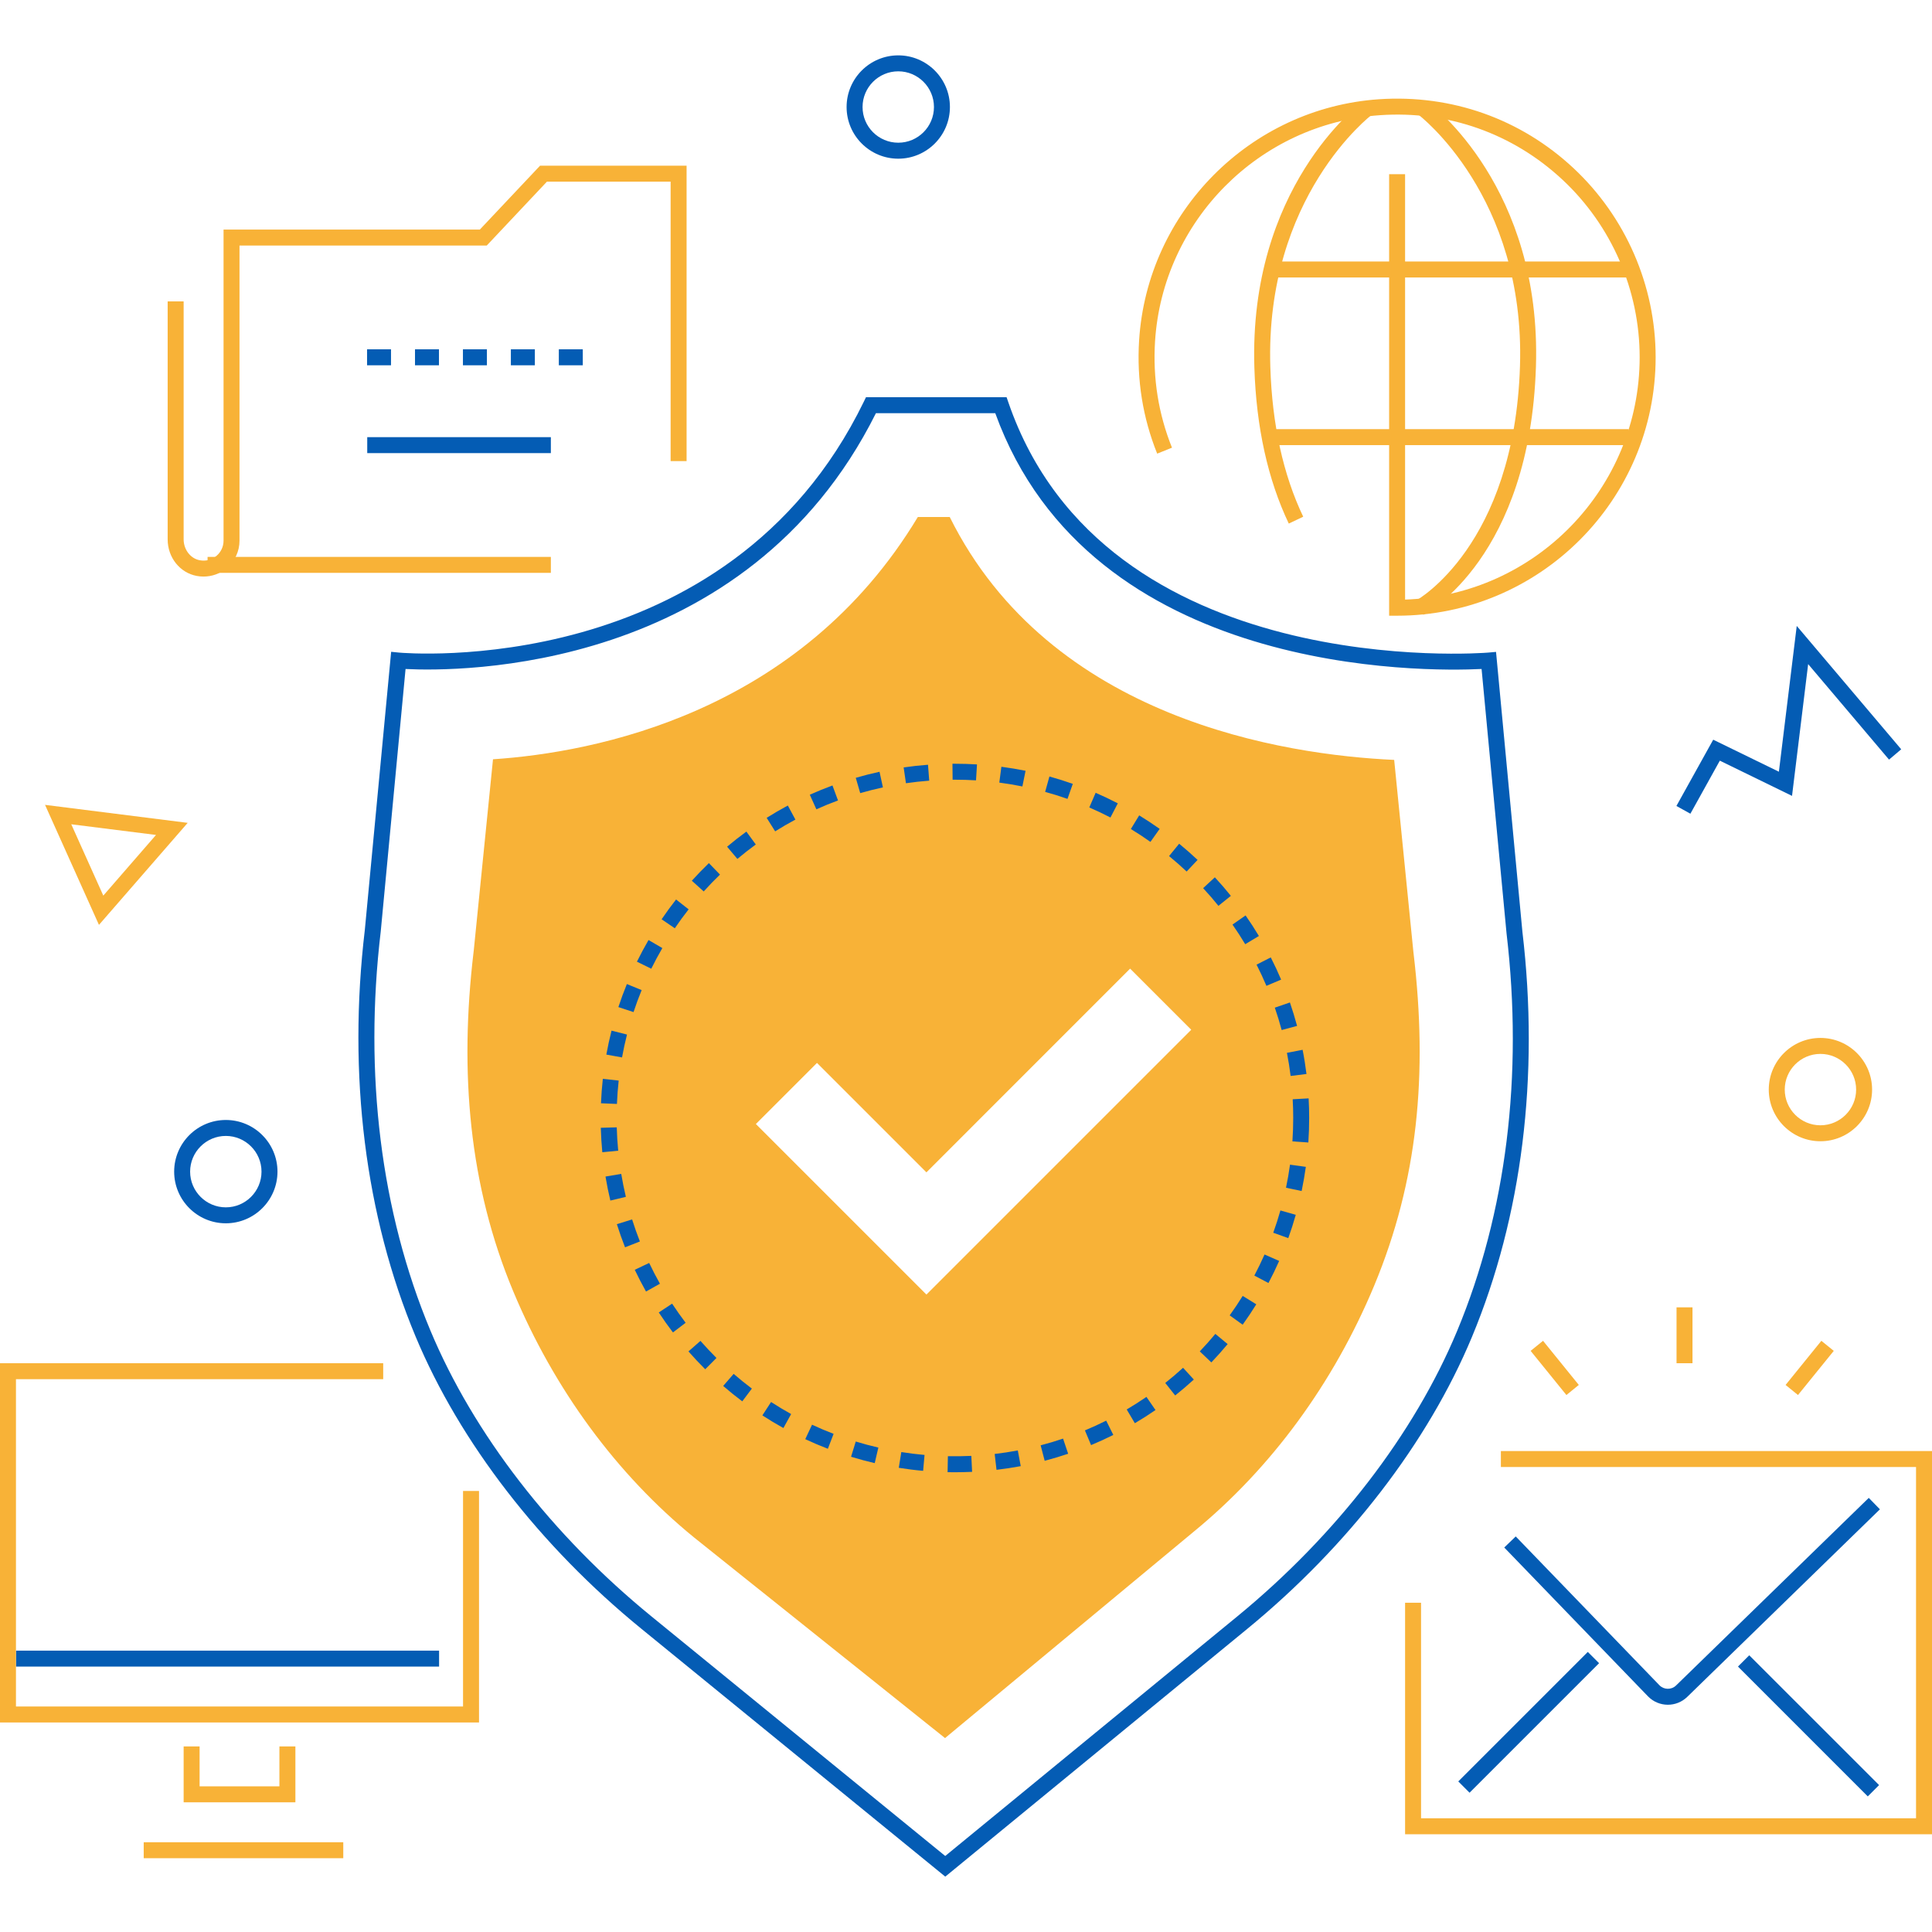 <svg xmlns="http://www.w3.org/2000/svg" xmlns:xlink="http://www.w3.org/1999/xlink" width="500" viewBox="0 0 375 375" height="500" preserveAspectRatio="xMidYMid meet"><defs><clipPath id="e2a7877348"><path d="M 164 10.547 L 185 10.547 L 185 31 L 164 31 Z M 164 10.547 " clip-rule="nonzero"></path></clipPath><clipPath id="b6d0ccb1be"><path d="M 69 77 L 297 77 L 297 364.547 L 69 364.547 Z M 69 77 " clip-rule="nonzero"></path></clipPath></defs><path fill="#f8b237" d="M 13.832 159.992 L 20.051 173.836 L 30.281 162.062 Z M 19.207 179.52 L 8.742 156.223 L 36.43 159.715 L 19.207 179.52 " fill-opacity="1" fill-rule="nonzero"></path><path fill="#045cb4" d="M 328.105 157.941 L 325.391 156.438 L 332.535 143.574 L 345.281 149.789 L 348.746 121.492 L 369.023 145.438 L 366.66 147.441 L 350.961 128.902 L 347.832 154.48 L 333.816 147.645 L 328.105 157.941 " fill-opacity="1" fill-rule="nonzero"></path><g clip-path="url(#e2a7877348)"><path fill="#045cb4" d="M 174.352 13.844 C 170.531 13.844 167.422 16.953 167.422 20.773 C 167.422 24.594 170.531 27.699 174.352 27.699 C 178.172 27.699 181.281 24.594 181.281 20.773 C 181.281 16.953 178.172 13.844 174.352 13.844 Z M 174.352 30.801 C 168.82 30.801 164.324 26.305 164.324 20.773 C 164.324 15.242 168.82 10.746 174.352 10.746 C 179.879 10.746 184.379 15.242 184.379 20.773 C 184.379 26.305 179.879 30.801 174.352 30.801 " fill-opacity="1" fill-rule="nonzero"></path></g><path fill="#f8b237" d="M 353.344 204.562 C 349.527 204.562 346.418 207.672 346.418 211.488 C 346.418 215.309 349.527 218.418 353.344 218.418 C 357.164 218.418 360.273 215.309 360.273 211.488 C 360.273 207.672 357.164 204.562 353.344 204.562 Z M 353.344 221.516 C 347.816 221.516 343.316 217.02 343.316 211.488 C 343.316 205.961 347.816 201.461 353.344 201.461 C 358.875 201.461 363.371 205.961 363.371 211.488 C 363.371 217.02 358.875 221.516 353.344 221.516 " fill-opacity="1" fill-rule="nonzero"></path><path fill="#045cb4" d="M 43.832 220.484 C 40.012 220.484 36.902 223.598 36.902 227.414 C 36.902 231.234 40.012 234.344 43.832 234.344 C 47.652 234.344 50.758 231.234 50.758 227.414 C 50.758 223.598 47.652 220.484 43.832 220.484 Z M 43.832 237.441 C 38.301 237.441 33.805 232.945 33.805 227.414 C 33.805 221.887 38.301 217.387 43.832 217.387 C 49.363 217.387 53.859 221.887 53.859 227.414 C 53.859 232.945 49.363 237.441 43.832 237.441 " fill-opacity="1" fill-rule="nonzero"></path><path fill="#045cb4" d="M 85.227 323.484 L 3.098 323.484 L 3.098 320.387 L 85.227 320.387 L 85.227 323.484 " fill-opacity="1" fill-rule="nonzero"></path><path fill="#f8b237" d="M 92.977 334.332 L 0 334.332 L 0 264.602 L 74.379 264.602 L 74.379 267.699 L 3.098 267.699 L 3.098 331.23 L 89.875 331.23 L 89.875 289.395 L 92.977 289.395 L 92.977 334.332 " fill-opacity="1" fill-rule="nonzero"></path><path fill="#f8b237" d="M 57.336 349.828 L 35.645 349.828 L 35.645 338.98 L 38.742 338.98 L 38.742 346.727 L 54.234 346.727 L 54.234 338.98 L 57.336 338.98 L 57.336 349.828 " fill-opacity="1" fill-rule="nonzero"></path><path fill="#f8b237" d="M 66.629 360.676 L 27.895 360.676 L 27.895 357.578 L 66.629 357.578 L 66.629 360.676 " fill-opacity="1" fill-rule="nonzero"></path><path fill="#f8b237" d="M 375 356.027 L 272.727 356.027 L 272.727 311.09 L 275.824 311.09 L 275.824 352.926 L 371.902 352.926 L 371.902 284.746 L 291.32 284.746 L 291.32 281.648 L 375 281.648 L 375 356.027 " fill-opacity="1" fill-rule="nonzero"></path><path fill="#045cb4" d="M 362.535 348.68 L 337.34 323.48 L 339.527 321.289 L 364.727 346.484 L 362.535 348.68 " fill-opacity="1" fill-rule="nonzero"></path><path fill="#045cb4" d="M 285.242 347.965 L 283.051 345.773 L 308.191 320.637 L 310.383 322.824 L 285.242 347.965 " fill-opacity="1" fill-rule="nonzero"></path><path fill="#045cb4" d="M 323.73 330.891 C 322.328 330.891 320.926 330.344 319.871 329.258 L 291.973 300.371 L 294.203 298.223 L 322.094 327.105 C 322.969 328.004 324.422 328.027 325.324 327.148 L 362.727 290.738 L 364.891 292.957 L 327.484 329.371 C 326.441 330.383 325.086 330.891 323.73 330.891 " fill-opacity="1" fill-rule="nonzero"></path><path fill="#f8b237" d="M 328.512 264.602 L 325.414 264.602 L 325.414 253.754 L 328.512 253.754 L 328.512 264.602 " fill-opacity="1" fill-rule="nonzero"></path><path fill="#f8b237" d="M 304.039 270.773 L 297.094 262.203 L 299.504 260.25 L 306.445 268.816 L 304.039 270.773 " fill-opacity="1" fill-rule="nonzero"></path><path fill="#f8b237" d="M 348.988 270.773 L 346.582 268.816 L 353.523 260.25 L 355.934 262.203 L 348.988 270.773 " fill-opacity="1" fill-rule="nonzero"></path><path fill="#f8b237" d="M 106.922 111.191 L 40.289 111.191 L 40.289 108.094 L 106.922 108.094 L 106.922 111.191 " fill-opacity="1" fill-rule="nonzero"></path><path fill="#f8b237" d="M 39.508 111.91 C 39.07 111.91 38.633 111.871 38.199 111.789 C 34.918 111.188 32.543 108.203 32.543 104.699 L 32.543 58.504 L 35.645 58.504 L 35.645 104.699 C 35.645 106.676 36.98 108.414 38.762 108.742 C 39.949 108.965 41.09 108.672 41.992 107.918 C 42.883 107.18 43.391 106.094 43.391 104.941 L 43.391 44.559 L 93.137 44.559 L 104.82 32.164 L 133.266 32.164 L 133.266 89.496 L 130.168 89.496 L 130.168 35.262 L 106.156 35.262 L 94.477 47.66 L 46.488 47.66 L 46.488 104.941 C 46.488 107.02 45.57 108.973 43.973 110.301 C 42.711 111.352 41.133 111.91 39.508 111.91 " fill-opacity="1" fill-rule="nonzero"></path><path fill="#045cb4" d="M 75.895 70.902 L 71.246 70.902 L 71.246 67.801 L 75.895 67.801 Z M 85.203 70.902 L 80.551 70.902 L 80.551 67.801 L 85.203 67.801 Z M 94.508 70.902 L 89.855 70.902 L 89.855 67.801 L 94.508 67.801 Z M 103.816 70.902 L 99.16 70.902 L 99.16 67.801 L 103.816 67.801 Z M 113.117 70.902 L 108.469 70.902 L 108.469 67.801 L 113.117 67.801 L 113.117 70.902 " fill-opacity="1" fill-rule="nonzero"></path><path fill="#045cb4" d="M 106.922 87.949 L 71.281 87.949 L 71.281 84.852 L 106.922 84.852 L 106.922 87.949 " fill-opacity="1" fill-rule="nonzero"></path><path fill="#f8b237" d="M 276.27 119.328 L 274.82 116.586 C 275.008 116.488 293.922 105.977 295.027 71.055 C 296.078 38.055 275.449 22.359 275.242 22.203 L 277.082 19.711 C 277.988 20.383 299.234 36.457 298.125 71.152 C 296.957 108 277.113 118.883 276.27 119.328 " fill-opacity="1" fill-rule="nonzero"></path><path fill="#f8b237" d="M 250.152 101.625 C 246.082 93.086 243.836 82.898 243.473 71.355 C 242.363 36.527 263.605 20.387 264.508 19.715 L 266.355 22.203 C 266.148 22.359 245.512 38.117 246.57 71.258 C 246.918 82.371 249.066 92.145 252.953 100.293 L 250.152 101.625 " fill-opacity="1" fill-rule="nonzero"></path><path fill="#f8b237" d="M 316.117 86.398 L 246.387 86.398 L 246.387 83.297 L 316.117 83.297 L 316.117 86.398 " fill-opacity="1" fill-rule="nonzero"></path><path fill="#f8b237" d="M 316.117 53.859 L 247.934 53.859 L 247.934 50.758 L 316.117 50.758 L 316.117 53.859 " fill-opacity="1" fill-rule="nonzero"></path><path fill="#f8b237" d="M 271.18 119.508 L 269.629 119.508 L 269.629 33.809 L 272.727 33.809 L 272.727 116.379 C 297.977 115.562 318.258 94.77 318.258 69.328 C 318.258 56.324 312.805 43.773 303.297 34.902 C 293.652 25.902 281.062 21.441 267.836 22.359 C 244.422 23.973 225.66 42.859 224.191 66.293 C 223.746 73.426 224.852 80.355 227.48 86.895 L 224.609 88.051 C 221.805 81.082 220.625 73.695 221.098 66.098 C 222.66 41.121 242.664 20.988 267.621 19.266 C 281.723 18.309 295.137 23.043 305.41 32.633 C 315.547 42.094 321.359 55.469 321.359 69.328 C 321.359 96.996 298.848 119.508 271.18 119.508 " fill-opacity="1" fill-rule="nonzero"></path><g clip-path="url(#b6d0ccb1be)"><path fill="#045cb4" d="M 78.719 129.852 L 73.902 180.793 C 70.609 208.508 73.938 235.273 83.531 258.23 C 91.914 278.297 107.156 298.012 126.457 313.75 L 183.469 360.246 L 240.129 313.766 C 259.344 298.008 274.508 278.316 282.836 258.316 C 292.363 235.434 295.68 208.75 292.418 181.156 L 287.574 129.848 C 276.719 130.387 211.684 131.34 193.18 80.199 L 170.016 80.199 C 144.758 130.789 88.77 130.367 78.719 129.852 Z M 183.477 364.254 L 124.5 316.152 C 104.812 300.098 89.246 279.953 80.672 259.43 C 70.875 235.977 67.469 208.672 70.816 180.461 L 75.922 126.512 L 77.469 126.668 C 78.098 126.727 141.199 132.348 167.664 77.973 L 168.086 77.102 L 195.379 77.102 L 195.738 78.145 C 214.5 132.574 288.098 126.73 288.844 126.668 L 290.379 126.531 L 295.496 180.832 C 298.82 208.914 295.43 236.133 285.699 259.512 C 277.18 279.965 261.691 300.09 242.094 316.164 L 183.477 364.254 " fill-opacity="1" fill-rule="nonzero"></path></g><path fill="#f8b237" d="M 179.82 251.273 L 146.715 218.172 L 158.578 206.312 L 179.82 227.551 L 219.355 188.012 L 231.219 199.875 Z M 274.375 185.074 L 274.34 184.785 L 270.609 147.496 C 249.426 146.523 203.895 139.688 184.34 100.348 L 178.152 100.348 C 155.199 138.48 115.375 146.059 95.691 147.375 L 91.957 184.48 L 91.922 184.77 C 89.133 208.23 91.062 230.184 99.621 250.652 C 107.559 269.672 119.711 286.199 134.766 298.461 L 183.43 337.363 L 231.77 297.242 C 246.762 284.949 258.859 268.438 266.746 249.504 C 275.23 229.09 277.141 208.465 274.375 185.074 " fill-opacity="1" fill-rule="nonzero"></path><path fill="#045cb4" d="M 189.445 151.465 C 188.082 151.383 186.703 151.34 185.348 151.34 L 184.902 151.344 L 184.871 148.242 L 185.336 148.242 C 186.766 148.242 188.207 148.285 189.633 148.371 Z M 175.844 152.023 L 175.398 148.957 C 176.949 148.73 178.543 148.555 180.125 148.438 L 180.359 151.527 C 178.844 151.641 177.328 151.809 175.844 152.023 Z M 198.445 152.648 C 196.965 152.348 195.457 152.098 193.965 151.902 L 194.367 148.828 C 195.93 149.035 197.508 149.297 199.062 149.609 Z M 166.969 153.945 L 166.105 150.973 C 167.609 150.535 169.164 150.137 170.715 149.801 L 171.375 152.832 C 169.895 153.152 168.406 153.527 166.969 153.945 Z M 207.199 155.062 C 205.785 154.562 204.324 154.105 202.863 153.703 L 203.691 150.715 C 205.219 151.141 206.746 151.621 208.23 152.145 Z M 158.457 157.086 L 157.184 154.254 C 158.617 153.613 160.094 153.008 161.582 152.461 L 162.656 155.367 C 161.238 155.891 159.824 156.469 158.457 157.086 Z M 215.539 158.676 C 214.195 157.98 212.812 157.324 211.43 156.727 L 212.664 153.879 C 214.113 154.508 215.559 155.199 216.965 155.926 Z M 150.457 161.363 L 148.809 158.742 C 150.145 157.902 151.527 157.098 152.918 156.352 L 154.387 159.082 C 153.055 159.793 151.734 160.562 150.457 161.363 Z M 223.297 163.41 C 222.074 162.539 220.797 161.699 219.5 160.91 L 221.117 158.262 C 222.469 159.094 223.809 159.973 225.09 160.883 Z M 143.125 166.715 L 141.129 164.344 C 142.336 163.332 143.598 162.34 144.871 161.414 L 146.699 163.914 C 145.48 164.805 144.277 165.75 143.125 166.715 Z M 230.328 169.164 C 229.23 168.133 228.086 167.121 226.914 166.164 L 228.875 163.766 C 230.098 164.77 231.305 165.828 232.449 166.906 Z M 136.59 173.027 L 134.285 170.949 C 135.344 169.777 136.457 168.629 137.594 167.527 L 139.75 169.758 C 138.664 170.809 137.602 171.906 136.59 173.027 Z M 236.496 175.824 C 235.562 174.66 234.562 173.504 233.527 172.391 L 235.801 170.285 C 236.883 171.449 237.93 172.664 238.91 173.883 Z M 130.98 180.176 L 128.418 178.434 C 129.301 177.129 130.246 175.836 131.223 174.59 L 133.664 176.504 C 132.727 177.691 131.824 178.93 130.98 180.176 Z M 241.695 183.27 C 240.918 181.973 240.086 180.688 239.227 179.461 L 241.766 177.684 C 242.668 178.973 243.539 180.316 244.352 181.676 Z M 126.41 188.027 L 123.629 186.66 C 124.328 185.242 125.082 183.832 125.879 182.461 L 128.562 184.02 C 127.801 185.328 127.074 186.676 126.41 188.027 Z M 245.812 191.352 C 245.227 189.973 244.582 188.586 243.898 187.238 L 246.656 185.832 C 247.375 187.242 248.051 188.691 248.664 190.141 Z M 122.969 196.445 L 120.027 195.477 C 120.52 193.977 121.078 192.469 121.676 191.004 L 124.543 192.176 C 123.973 193.574 123.441 195.012 122.969 196.445 Z M 248.77 199.93 C 248.379 198.477 247.934 197.016 247.441 195.586 L 250.371 194.578 C 250.887 196.074 251.352 197.605 251.762 199.129 Z M 120.738 205.246 L 117.691 204.695 C 117.969 203.145 118.309 201.578 118.699 200.047 L 121.699 200.805 C 121.328 202.273 121.004 203.766 120.738 205.246 Z M 250.508 208.844 C 250.324 207.344 250.082 205.832 249.793 204.355 L 252.836 203.766 C 253.141 205.309 253.391 206.891 253.586 208.461 Z M 119.746 214.273 L 116.652 214.145 C 116.715 212.566 116.836 210.969 117.008 209.402 L 120.086 209.738 C 119.922 211.238 119.809 212.762 119.746 214.273 Z M 253.949 221.754 L 250.859 221.543 C 250.957 220.043 251.012 218.516 251.012 217 C 251.012 215.777 250.98 214.566 250.91 213.367 L 254.004 213.195 C 254.078 214.461 254.109 215.738 254.109 217.004 C 254.109 218.586 254.055 220.188 253.949 221.754 Z M 116.906 223.648 C 116.758 222.086 116.66 220.484 116.613 218.902 L 119.711 218.816 C 119.754 220.332 119.848 221.855 119.992 223.352 Z M 252.648 231.176 L 249.613 230.539 C 249.922 229.066 250.184 227.562 250.391 226.062 L 253.461 226.484 C 253.242 228.055 252.969 229.633 252.648 231.176 Z M 118.469 233.027 C 118.102 231.496 117.785 229.926 117.527 228.367 L 120.582 227.855 C 120.832 229.344 121.133 230.844 121.48 232.309 Z M 250.055 240.32 L 247.137 239.273 C 247.648 237.855 248.117 236.398 248.527 234.949 L 251.508 235.793 C 251.078 237.312 250.59 238.836 250.055 240.32 Z M 121.32 242.102 C 120.742 240.633 120.207 239.121 119.734 237.613 L 122.691 236.688 C 123.141 238.125 123.652 239.566 124.203 240.969 Z M 246.207 249.031 L 243.465 247.59 C 244.172 246.25 244.836 244.875 245.445 243.496 L 248.285 244.746 C 247.645 246.195 246.945 247.637 246.207 249.031 Z M 125.391 250.684 C 124.617 249.305 123.879 247.883 123.207 246.465 L 126.004 245.137 C 126.648 246.492 127.352 247.844 128.094 249.168 Z M 241.199 257.125 L 238.68 255.312 C 239.562 254.09 240.41 252.82 241.207 251.535 L 243.844 253.164 C 243.012 254.512 242.121 255.844 241.199 257.125 Z M 130.617 258.625 C 129.656 257.367 128.73 256.062 127.867 254.746 L 130.457 253.039 C 131.285 254.297 132.168 255.543 133.082 256.75 Z M 235.121 264.441 L 232.875 262.305 C 233.922 261.211 234.934 260.07 235.898 258.91 L 238.285 260.887 C 237.273 262.105 236.211 263.301 235.121 264.441 Z M 136.887 265.773 C 135.762 264.66 134.664 263.492 133.629 262.309 L 135.957 260.266 C 136.949 261.395 137.996 262.512 139.066 263.578 Z M 228.102 270.859 L 226.176 268.43 C 227.359 267.492 228.52 266.5 229.633 265.484 L 231.723 267.77 C 230.559 268.836 229.34 269.871 228.102 270.859 Z M 144.074 272 C 142.809 271.051 141.562 270.047 140.371 269.012 L 142.402 266.668 C 143.539 267.656 144.73 268.613 145.938 269.523 Z M 220.273 276.246 L 218.695 273.578 C 219.996 272.809 221.285 271.984 222.523 271.137 L 224.281 273.688 C 222.988 274.578 221.637 275.441 220.273 276.246 Z M 152.059 277.18 C 150.664 276.406 149.289 275.582 147.977 274.727 L 149.664 272.129 C 150.922 272.945 152.23 273.73 153.559 274.469 Z M 211.777 280.496 L 210.582 277.637 C 211.965 277.062 213.355 276.426 214.711 275.746 L 216.094 278.52 C 214.676 279.23 213.223 279.895 211.777 280.496 Z M 160.688 281.207 C 159.215 280.641 157.738 280.008 156.301 279.34 L 157.617 276.535 C 158.984 277.172 160.395 277.77 161.801 278.309 Z M 202.773 283.539 L 201.988 280.535 C 203.441 280.16 204.906 279.719 206.34 279.234 L 207.328 282.172 C 205.828 282.68 204.297 283.137 202.773 283.539 Z M 169.785 283.992 C 168.246 283.637 166.703 283.219 165.191 282.758 L 166.102 279.797 C 167.539 280.238 169.016 280.637 170.488 280.973 Z M 193.422 285.293 L 193.066 282.211 C 194.551 282.043 196.062 281.809 197.555 281.531 L 198.125 284.578 C 196.562 284.867 194.98 285.109 193.422 285.293 Z M 179.18 285.488 C 177.594 285.352 176.008 285.148 174.453 284.902 L 174.945 281.844 C 176.422 282.082 177.941 282.266 179.453 282.402 Z M 185.348 285.762 C 184.875 285.762 184.402 285.754 183.926 285.75 L 183.984 282.648 C 185.508 282.676 187.031 282.656 188.535 282.586 L 188.684 285.684 C 187.578 285.734 186.469 285.762 185.348 285.762 " fill-opacity="1" fill-rule="nonzero"></path></svg>
